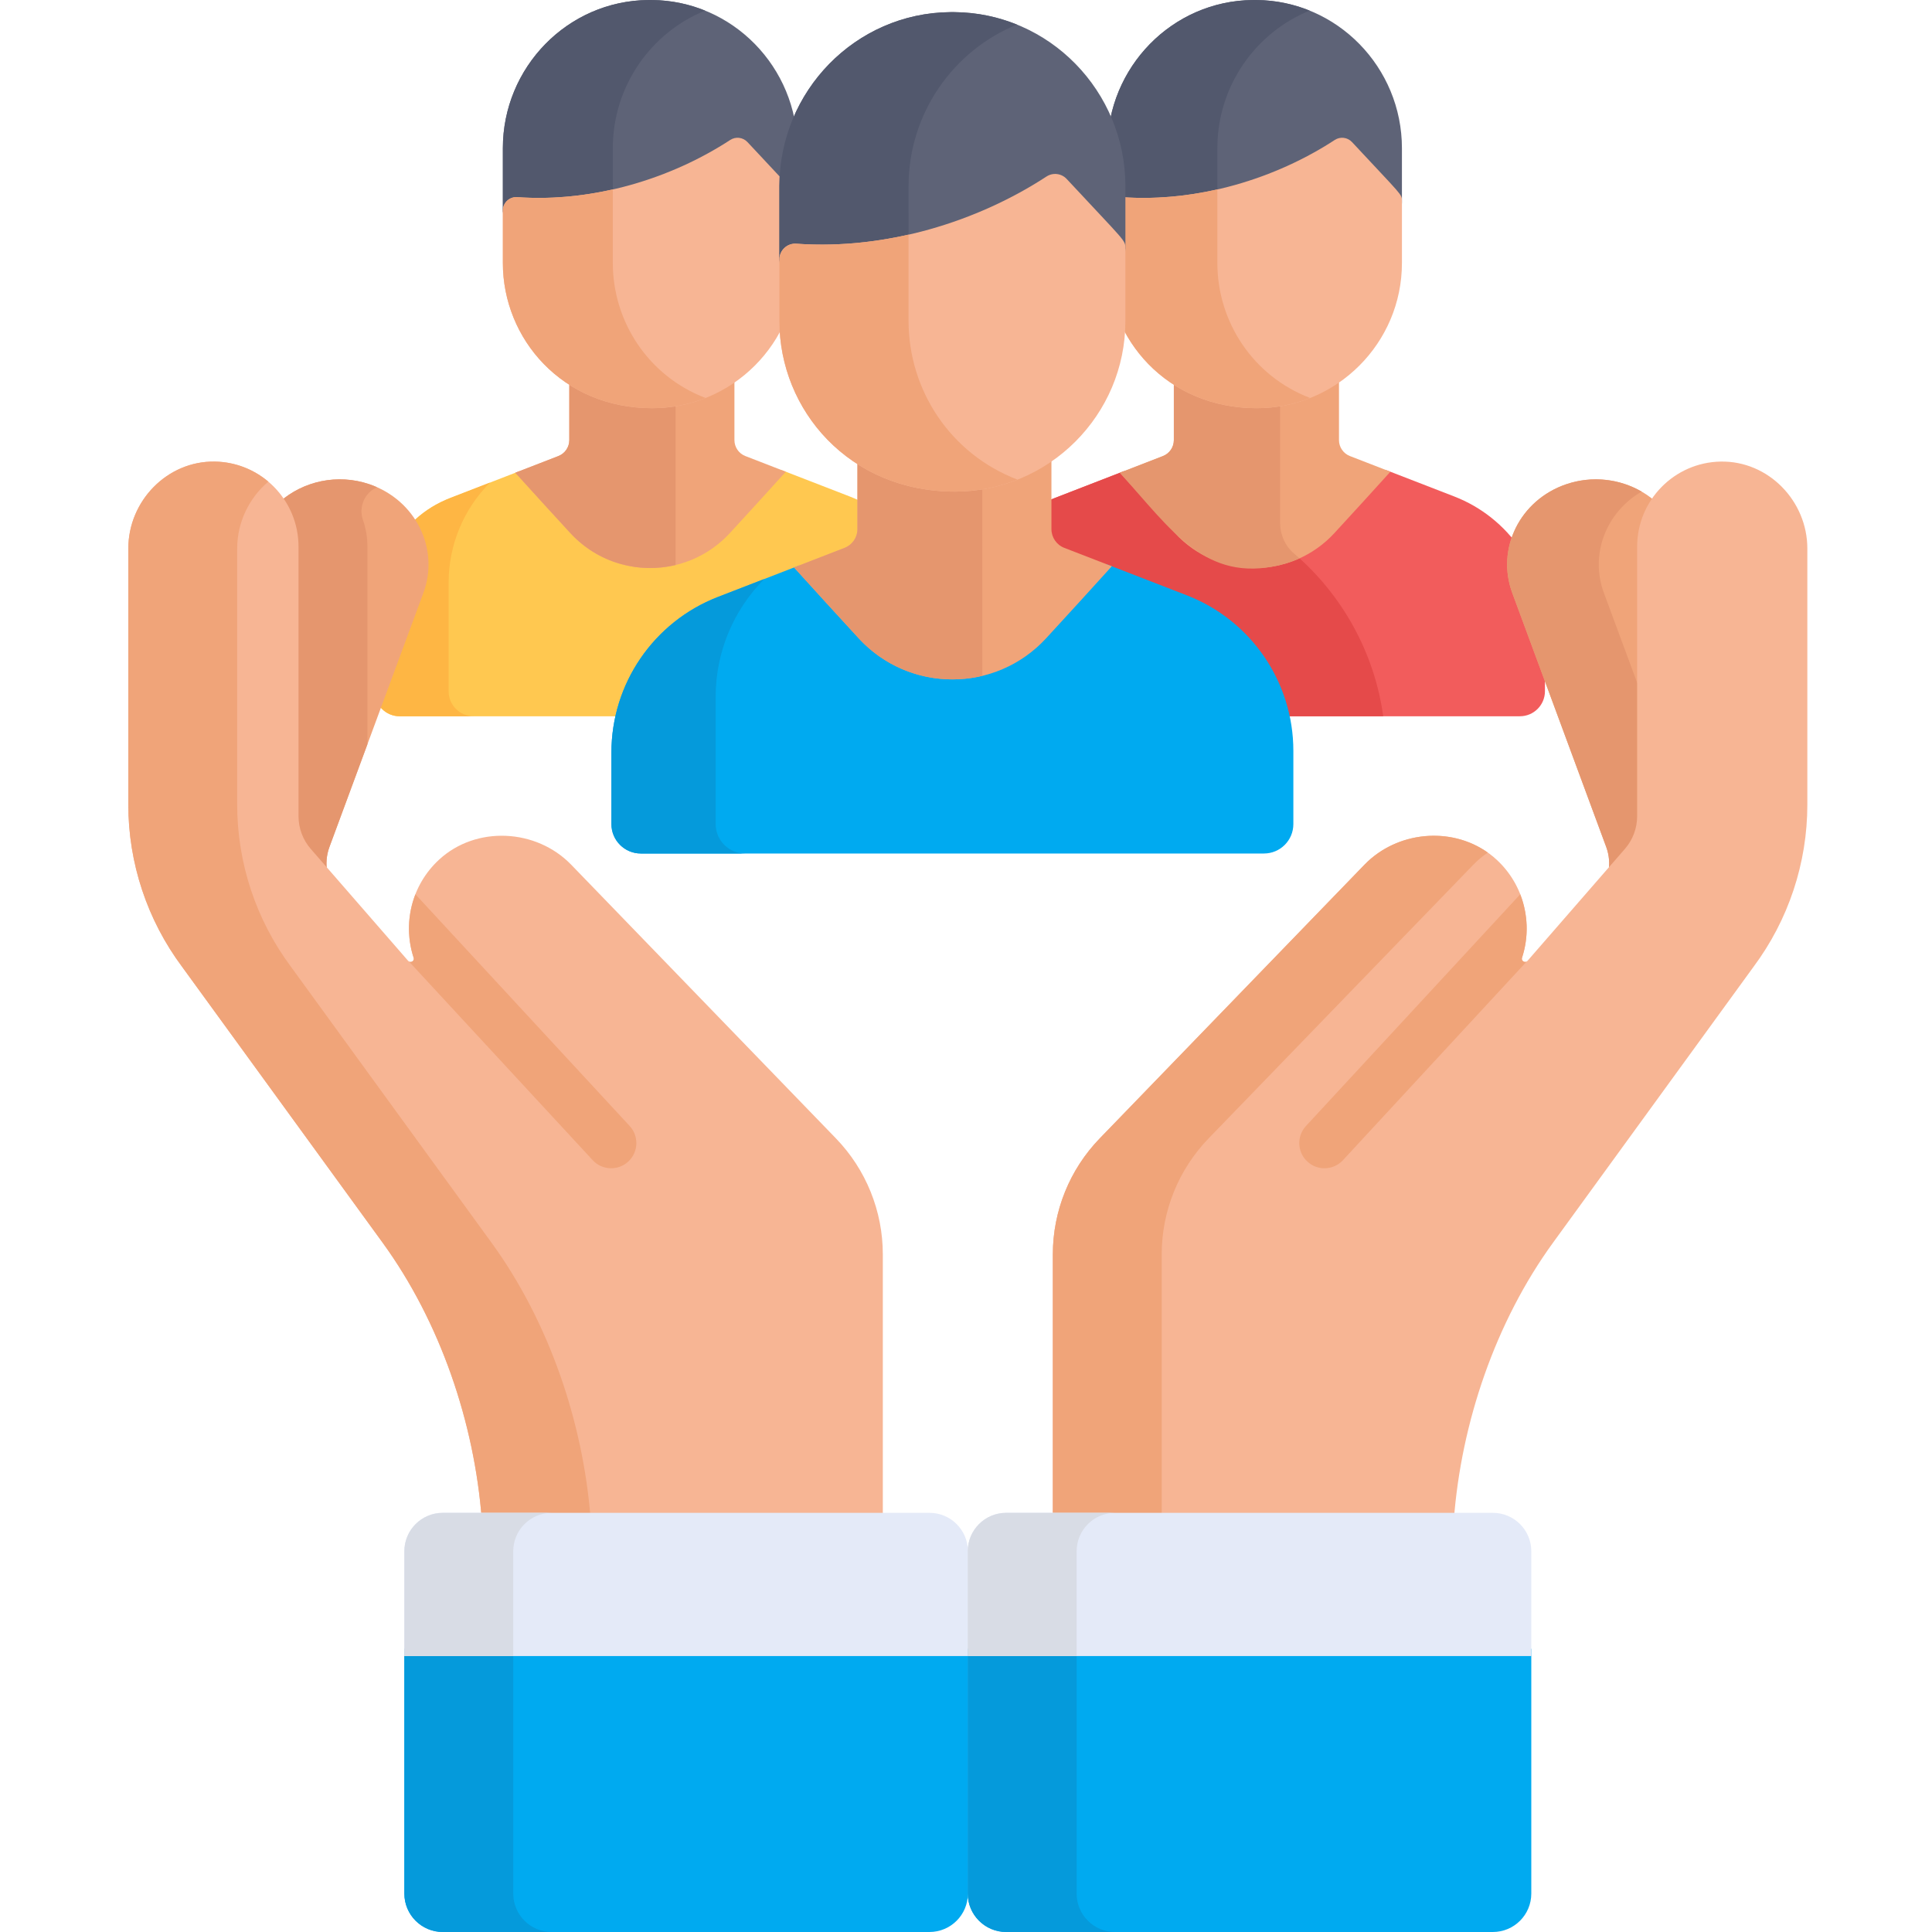 <svg xmlns="http://www.w3.org/2000/svg" height="512pt" viewBox="-34 0 512 512.001" width="512pt"><path d="m351.383 131.566-18.031-6.984c-4.398 4.859-9.148 10.055-13.699 15.008-11.383 12.379-30.918 12.379-42.301.004-4.469-4.863-9.129-9.957-13.457-14.742l-18.289 7.09c-14.484 5.617-24.027 19.551-24.027 35.086v16.152c0 3.664 2.969 6.637 6.637 6.637h140.574c3.664 0 6.637-2.973 6.637-6.637v-16.523c-.004-15.539-9.555-29.48-24.043-35.09zm0 0" fill="#f25c5c"></path><path d="m309.121 146.84c-10.688 4.242-23.422 1.832-31.77-7.25-4.469-4.859-9.129-9.953-13.457-14.738l-18.289 7.09c-14.484 5.613-24.027 19.551-24.027 35.086v16.148c0 3.668 2.969 6.637 6.637 6.637h104.352c-2.301-16.758-10.793-32.086-23.445-42.973zm0 0" fill="#e54a4a"></path><path d="m323.742 120.859c-1.746-.676-2.898-2.355-2.898-4.227v-16.914c-6.199 4.273-13.703 6.785-21.785 6.785-8.461 0-15.895-2.324-21.977-6.207v16.336c0 1.871-1.148 3.551-2.895 4.227l-11.41 4.426c4.629 5.125 9.723 10.695 14.574 15.973 11.383 12.375 30.914 12.375 42.297-.004 4.938-5.367 10.125-11.039 14.816-16.238zm0 0" fill="#f0a479"></path><path d="m308.918 146.68c-2.355-2.008-3.672-4.98-3.672-8.078v-32.598c-2.016.324-4.082.5-6.191.5-8.457 0-15.891-2.32-21.973-6.207v16.34c0 1.871-1.152 3.547-2.895 4.227l-4.453 1.727-6.957 2.695c13.711 15.184 22.633 29.223 42.469 24.449v-.023c1.75-.422 3.477-.988 5.137-1.742-.477-.438-.969-.867-1.465-1.289zm0 0" fill="#e5966e"></path><path d="m298.5 0c-.156 0-.309 0-.465.004-21.414.184-38.562 17.859-38.562 39.27v17.363c0-2.078 1.773-3.715 3.824-3.559 20.246 1.453 40.852-4.98 56.43-15.156 1.457-.949 3.383-.711 4.566.562 13.316 14.312 13.234 13.758 13.234 15.625v-14.832c0-21.414-17.148-39.086-38.562-39.273-.156-.004-.309-.004-.465-.004zm0 0" fill="#5e6377"></path><path d="m288.613 39.277c0-16.426 10.094-30.641 24.457-36.461-4.363-1.766-9.113-2.77-14.105-2.812-.156-.004-.309-.004-.465-.004s-.309 0-.465.004c-21.414.184-38.562 17.859-38.562 39.27v17.363c0-2.078 1.773-3.715 3.824-3.559 8.512.609 17.078-.184 25.316-2.055zm0 0" fill="#52586d"></path><path d="m324.289 37.645c-1.18-1.27-3.109-1.508-4.562-.555-15.578 10.176-36.184 16.609-56.43 15.156-2.051-.156-3.824 1.48-3.824 3.555v13.898c0 20.105 15.754 38.473 39.586 38.473 21.211 0 38.469-17.262 38.469-38.473v-16.422c0-1.871.082-1.316-13.238-15.633zm0 0" fill="#f7b594"></path><path d="m288.613 69.699v-19.508c-8.238 1.867-16.805 2.664-25.316 2.055-2.051-.156-3.824 1.48-3.824 3.555v13.898c0 20.105 15.754 38.473 39.586 38.473 4.988 0 9.75-.969 14.133-2.703-15.211-5.812-24.578-20.27-24.578-35.77zm0 0" fill="#f0a479"></path><path d="m191.172 131.566-18.031-6.984c-4.398 4.859-9.148 10.055-13.703 15.008-11.383 12.379-30.914 12.379-42.297.004-4.473-4.863-9.129-9.957-13.461-14.742l-18.285 7.09c-14.484 5.617-20.117 19.551-20.117 35.086v16.152c0 3.664 2.973 6.637 6.637 6.637h136.664c3.664 0 6.633-2.973 6.633-6.637v-16.523c0-15.539-9.551-29.48-24.039-35.09zm0 0" fill="#ffc850"></path><path d="m84.883 183.176v-28.734c0-10.164 4.086-19.641 10.969-26.555l-10.457 4.055c-14.484 5.617-20.117 19.551-20.117 35.086v16.152c0 3.664 2.973 6.637 6.637 6.637h19.605c-3.664-.004-6.637-2.973-6.637-6.641zm0 0" fill="#feb644"></path><path d="m163.527 120.859c-1.746-.676-2.895-2.355-2.895-4.227v-16.914c-6.199 4.273-13.703 6.785-21.789 6.785-8.457 0-15.891-2.324-21.973-6.207v16.336c0 1.871-1.152 3.551-2.895 4.227l-11.41 4.426c4.629 5.125 9.719 10.695 14.57 15.973 11.383 12.375 30.918 12.375 42.301-.004 4.938-5.367 10.121-11.039 14.816-16.238zm0 0" fill="#f0a479"></path><path d="m145.035 106c-2.016.328-4.082.504-6.191.504-8.457 0-15.891-2.324-21.973-6.207v16.336c0 1.871-1.152 3.551-2.895 4.227l-11.41 4.422c4.629 5.129 9.719 10.699 14.57 15.973 7.363 8.004 18.129 10.824 27.898 8.477zm0 0" fill="#e5966e"></path><path d="m138.289 0c-.156 0-.312 0-.465.004-21.414.184-38.562 17.859-38.562 39.27v17.363c0-2.078 1.773-3.715 3.824-3.559 20.246 1.453 40.852-4.98 56.43-15.156 1.453-.949 3.383-.711 4.566.562 13.312 14.312 13.234 13.758 13.234 15.625v-14.832c0-21.414-17.148-39.086-38.562-39.273-.156-.004-.309-.004-.465-.004zm0 0" fill="#5e6377"></path><path d="m128.402 39.277c0-16.426 10.094-30.641 24.457-36.461-4.363-1.766-9.117-2.77-14.105-2.812-.156-.004-.309-.004-.465-.004s-.312 0-.465.004c-21.414.184-38.562 17.859-38.562 39.27v17.363c0-2.078 1.77-3.715 3.824-3.559 8.508.609 17.078-.184 25.316-2.055zm0 0" fill="#52586d"></path><path d="m164.078 37.645c-1.184-1.27-3.109-1.508-4.562-.555-15.578 10.176-36.184 16.609-56.43 15.156-2.051-.156-3.824 1.48-3.824 3.555v13.898c0 20.105 15.754 38.473 39.582 38.473 21.215 0 38.473-17.262 38.473-38.473v-16.422c0-1.871.082-1.316-13.238-15.633zm0 0" fill="#f7b594"></path><path d="m128.402 69.699v-19.508c-8.238 1.867-16.809 2.664-25.316 2.055-2.055-.156-3.824 1.48-3.824 3.555v13.898c0 20.105 15.754 38.473 39.582 38.473 4.992 0 9.754-.969 14.133-2.703-15.207-5.812-24.574-20.27-24.574-35.77zm0 0" fill="#f0a479"></path><path d="m280.516 157.762-21.18-8.203c-5.168 5.711-10.746 11.812-16.098 17.629-13.371 14.543-36.316 14.543-49.688.004-5.25-5.711-10.723-11.695-15.809-17.316l-21.484 8.328c-17.012 6.598-28.227 22.969-28.227 41.215v18.973c0 4.305 3.492 7.797 7.797 7.797h165.133c4.305 0 7.793-3.492 7.793-7.797v-19.406c.004-18.254-11.215-34.633-28.238-41.223zm0 0" fill="#00aaf0"></path><path d="m155.66 218.391v-33.758c0-11.938 4.801-23.07 12.883-31.191l-12.285 4.762c-17.012 6.598-28.227 22.969-28.227 41.215v18.973c0 4.305 3.492 7.797 7.797 7.797h27.629c-4.305 0-7.797-3.492-7.797-7.797zm0 0" fill="#059adb"></path><path d="m248.043 145.188c-2.051-.797-3.402-2.77-3.402-4.969v-19.867c-7.281 5.02-16.098 7.973-25.594 7.973-9.938 0-18.668-2.73-25.812-7.293v19.191c0 2.199-1.352 4.168-3.398 4.965l-13.406 5.195c5.441 6.023 11.422 12.566 17.121 18.762 13.371 14.543 36.316 14.539 49.688 0 5.801-6.305 11.891-12.969 17.406-19.078zm0 0" fill="#f0a479"></path><path d="m226.32 127.73c-2.367.387-4.797.59-7.27.59-9.938 0-18.672-2.727-25.816-7.293v19.195c0 2.195-1.348 4.168-3.398 4.965l-13.406 5.195c5.441 6.023 11.422 12.562 17.121 18.762 8.648 9.402 21.293 12.715 32.77 9.957zm0 0" fill="#e5966e"></path><path d="m218.395 3.211c-.184 0-.363.004-.547.004-25.152.219-45.297 20.98-45.297 46.133v20.395c0-2.438 2.078-4.363 4.492-4.18 23.781 1.707 47.988-5.848 66.289-17.805 1.707-1.113 3.973-.836 5.363.66 15.641 16.812 15.547 16.16 15.547 18.355v-17.426c0-25.152-20.148-45.914-45.301-46.133-.184 0-.363-.004-.547-.004zm0 0" fill="#5e6377"></path><path d="m206.777 49.348c0-19.293 11.859-35.988 28.73-42.828-5.125-2.074-10.707-3.254-16.566-3.305-.184 0-.367 0-.551 0-.18 0-.363 0-.543 0-25.152.219-45.301 20.98-45.301 46.137v20.391c0-2.438 2.082-4.359 4.496-4.18 9.996.719 20.059-.215 29.734-2.41zm0 0" fill="#52586d"></path><path d="m248.688 47.434c-1.387-1.492-3.648-1.77-5.359-.652-18.297 11.953-42.504 19.512-66.285 17.805-2.414-.184-4.492 1.742-4.492 4.18v16.324c0 23.617 18.504 45.188 46.496 45.188 24.918 0 45.191-20.27 45.191-45.188v-19.293c0-2.195.098-1.547-15.551-18.363zm0 0" fill="#f7b594"></path><path d="m206.777 85.09v-22.918c-9.676 2.195-19.738 3.133-29.734 2.414-2.414-.184-4.492 1.742-4.492 4.18v16.324c0 23.617 18.504 45.191 46.496 45.191 5.863 0 11.457-1.133 16.602-3.176-17.863-6.828-28.871-23.809-28.871-42.016zm0 0" fill="#f0a479"></path><path d="m391.66 224.449c.816 2.203.996 4.555.555 6.824l5.719-6.309c2.18-2.402 3.379-5.477 3.379-8.66v-71.43c0-4.359 1.293-8.43 3.527-11.879-6.211-5.477-15.285-7.559-23.785-4.664-12.234 4.164-18.633 17.059-14.289 28.797zm0 0" fill="#f0a479"></path><path d="m391.051 157.129c-3.801-10.277.633-21.438 10.004-26.852-5.816-3.363-13.098-4.293-19.996-1.945-12.234 4.168-18.637 17.059-14.293 28.801l24.895 67.316c.816 2.203.996 4.559.555 6.824l5.719-6.309c2.18-2.398 3.379-5.477 3.379-8.66v-31.43zm0 0" fill="#e5966e"></path><path d="m377.578 329.309 53.098-73.055c9.277-12.43 14.289-27.523 14.289-43.031v-67.84c0-12.645-10.348-23.297-22.988-23.059-12.258.23-22.117 10.238-22.117 22.551v71.43c0 3.184-1.152 6.258-3.242 8.66l-25.812 29.668c-.602.691-1.746.066-1.457-.809 2.945-8.953.637-19.191-6.73-25.996-9.809-9.055-25.75-8.254-35.031 1.34l-70.145 72.516c-7.977 8.242-12.434 19.262-12.434 30.73v70.426h106.27c1.945-25.777 11.02-52.512 26.301-73.531zm0 0" fill="#f7b594"></path><g fill="#f0a479"><path d="m273.867 402.84v-70.426c0-11.469 4.457-22.488 12.43-30.73l70.145-72.516c1.18-1.219 2.469-2.293 3.836-3.227-9.855-6.988-24.117-5.637-32.691 3.227l-70.145 72.516c-7.973 8.242-12.43 19.262-12.43 30.73v70.426h106.266zm0 0"></path><path d="m310.324 302.926c0 1.797.719 3.59 2.145 4.902 2.703 2.504 6.93 2.34 9.43-.367l48.691-52.652c-.621.371-1.496-.207-1.242-.984 1.805-5.488 1.625-11.457-.473-16.824l-56.777 61.398c-1.188 1.281-1.773 2.906-1.773 4.527zm0 0"></path><path d="m53.305 224.449c-.812 2.203-.992 4.555-.551 6.824l-5.723-6.309c-2.18-2.402-3.375-5.477-3.375-8.66v-71.43c0-4.359-1.293-8.43-3.527-11.879 6.207-5.477 15.281-7.559 23.781-4.664 12.234 4.164 18.633 17.059 14.293 28.797zm0 0"></path></g><path d="m63.91 128.332c-8.5-2.895-17.574-.812-23.781 4.664 2.23 3.449 3.523 7.52 3.523 11.879v71.43c0 3.184 1.199 6.258 3.379 8.66l5.719 6.309c-.438-2.27-.258-4.625.555-6.824l10.066-27.219v-52.355c0-2.48-.418-4.867-1.191-7.098-1.168-3.383.41-7.168 3.676-8.625.023-.012.043-.02.066-.031-.652-.285-1.324-.555-2.012-.789zm0 0" fill="#e5966e"></path><path d="m67.391 329.309-53.102-73.055c-9.277-12.43-14.289-27.523-14.289-43.031v-67.84c0-12.645 10.348-23.297 22.992-23.059 12.254.23 22.117 10.238 22.117 22.551v71.43c0 3.184 1.152 6.258 3.238 8.66l25.816 29.668c.602.691 1.742.066 1.457-.809-2.949-8.953-.637-19.191 6.73-25.996 9.805-9.055 25.75-8.254 35.031 1.34l70.145 72.516c7.973 8.242 12.43 19.262 12.43 30.73v70.426h-106.266c-1.949-25.777-11.02-52.512-26.301-73.531zm0 0" fill="#f7b594"></path><path d="m96.246 329.309-53.102-73.055c-9.277-12.43-14.289-27.523-14.289-43.031v-67.84c0-7.047 3.219-13.473 8.25-17.742-3.824-3.23-8.738-5.215-14.113-5.316-12.645-.238-22.992 10.414-22.992 23.059v67.84c0 15.508 5.012 30.602 14.289 43.031l53.102 73.055c15.281 21.02 24.352 47.754 26.301 73.531h28.855c-1.949-25.777-11.02-52.512-26.301-73.531zm0 0" fill="#f0a479"></path><path d="m134.641 302.926c0 1.797-.719 3.59-2.141 4.902-2.707 2.504-6.93 2.34-9.43-.367l-48.691-52.652c.621.371 1.496-.207 1.242-.984-1.809-5.488-1.629-11.457.469-16.824l56.777 61.398c1.188 1.281 1.773 2.906 1.773 4.527zm0 0" fill="#f0a479"></path><path d="m222.504 436.945v64.871c0 5.625-4.559 10.184-10.184 10.184h-128.98c-5.625 0-10.184-4.559-10.184-10.184v-64.871zm0 0" fill="#00aaf0"></path><path d="m102.016 501.816v-64.871h-28.855v64.871c0 5.625 4.559 10.184 10.18 10.184h28.859c-5.625 0-10.184-4.559-10.184-10.184zm0 0" fill="#059adb"></path><path d="m83.34 400.918h128.98c5.625 0 10.184 4.559 10.184 10.184v27.77h-149.344v-27.77c0-5.625 4.559-10.184 10.18-10.184zm0 0" fill="#e4eaf8"></path><path d="m112.195 400.918h-28.855c-5.625 0-10.184 4.559-10.184 10.184v27.77h28.855v-27.77c.004-5.625 4.562-10.184 10.184-10.184zm0 0" fill="#d8dce5"></path><path d="m371.809 436.945v64.871c0 5.625-4.559 10.184-10.184 10.184h-128.98c-5.621 0-10.184-4.559-10.184-10.184v-64.871zm0 0" fill="#00aaf0"></path><path d="m251.32 501.816v-64.871h-28.855v64.871c0 5.625 4.559 10.184 10.184 10.184h28.855c-5.625 0-10.184-4.559-10.184-10.184zm0 0" fill="#059adb"></path><path d="m232.648 400.918h128.977c5.625 0 10.184 4.559 10.184 10.184v27.77h-149.344v-27.77c0-5.625 4.559-10.184 10.184-10.184zm0 0" fill="#e4eaf8"></path><path d="m261.5 400.918h-28.855c-5.621 0-10.184 4.559-10.184 10.184v27.77h28.859v-27.77c0-5.625 4.559-10.184 10.18-10.184zm0 0" fill="#d8dce5"></path></svg>